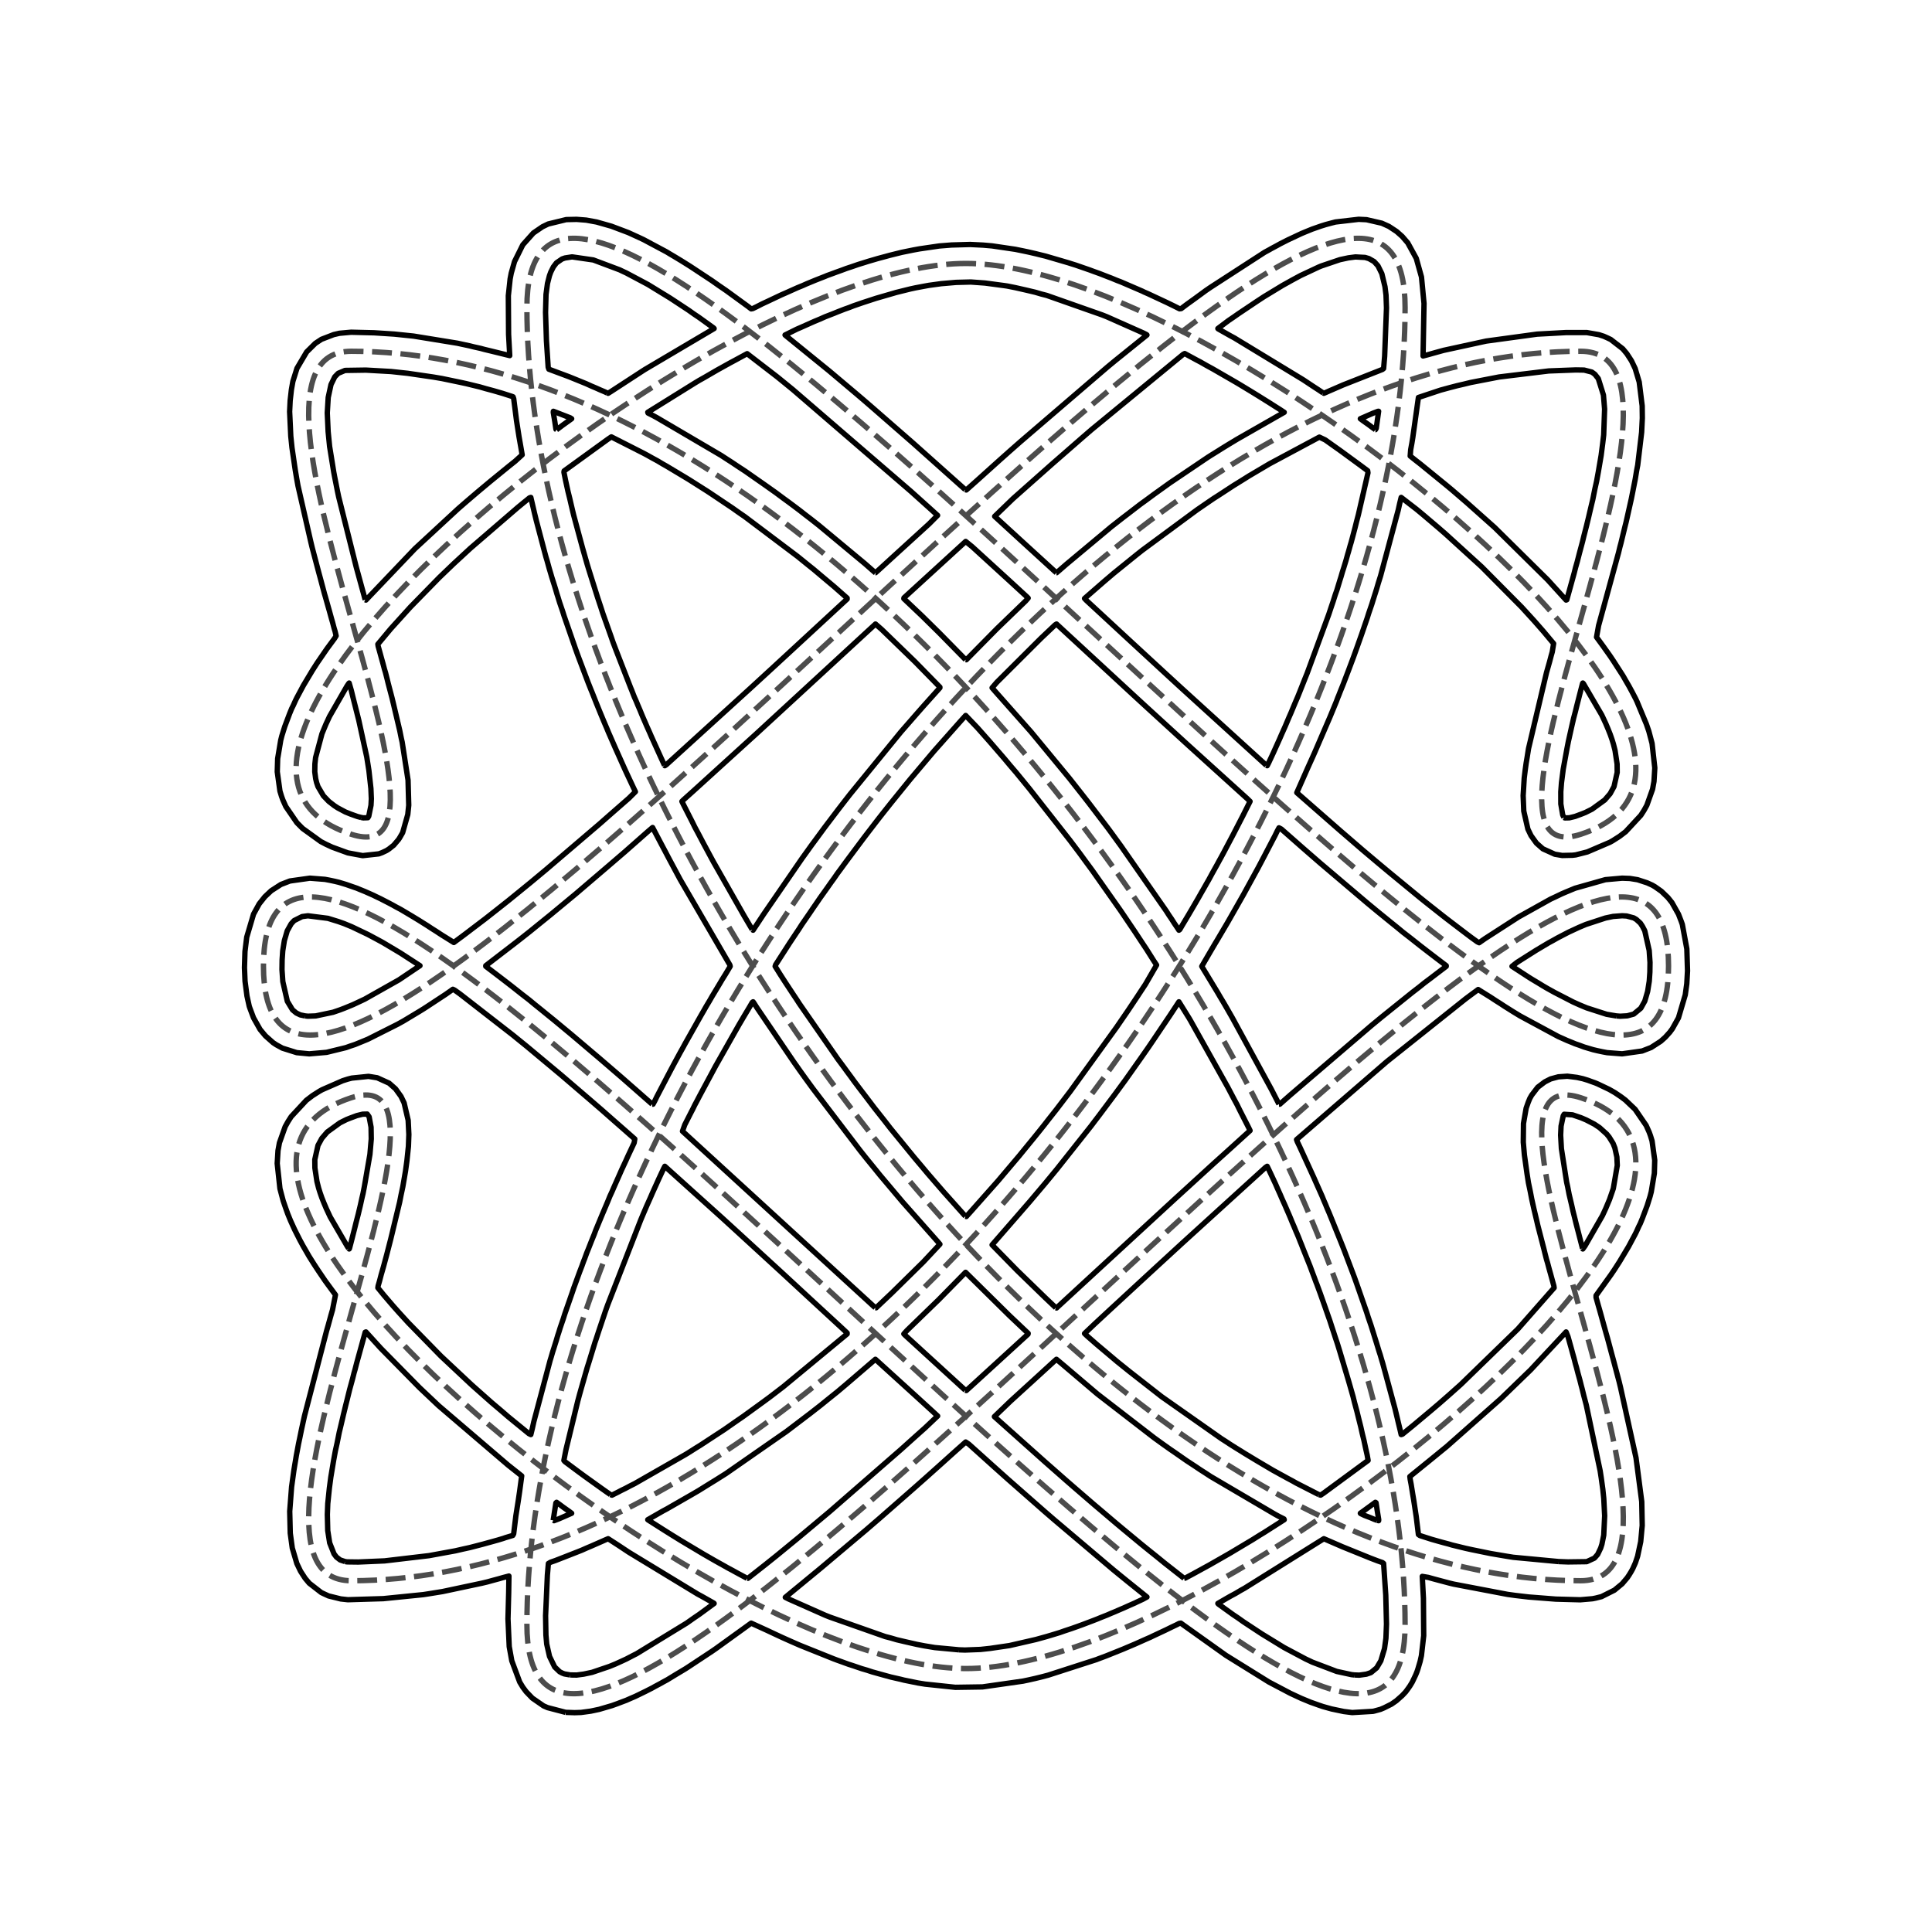<?xml version="1.0" encoding="utf-8" standalone="no"?>
<!DOCTYPE svg PUBLIC "-//W3C//DTD SVG 1.1//EN"
  "http://www.w3.org/Graphics/SVG/1.1/DTD/svg11.dtd">
<svg xmlns:xlink="http://www.w3.org/1999/xlink" width="360pt" height="360pt" viewBox="0 0 360 360" xmlns="http://www.w3.org/2000/svg" version="1.1">
 <defs>
  <style type="text/css">*{stroke-linejoin: round; stroke-linecap: butt}</style>
 </defs>
 <g id="figure_1">
  <g id="patch_1">
   <path d="M 0 360 
L 360 360 
L 360 0 
L 0 0 
z
" style="fill: #ffffff"/>
  </g>
  <g id="axes_1">
   <g id="patch_2">
    <path d="M 105.395 319.071 
L 102.034 318.193 
L 101.283 317.866 
L 99.197 316.425 
L 98.043 315.225 
L 97.42 314.385 
L 96.839 313.424 
L 95.364 309.463 
L 94.887 306.822 
L 94.655 301.661 
L 94.786 296.739 
L 94.832 293.671 
L 93.751 293.953 
L 93.031 294.16 
L 91.591 294.547 
L 90.87 294.749 
L 89.79 295.007 
L 82.467 296.561 
L 79.947 296.969 
L 78.866 297.136 
L 71.424 297.885 
L 64.822 298.084 
L 63.49 297.939 
L 61.22 297.379 
L 60.26 296.936 
L 59.855 296.739 
L 57.619 295.002 
L 56.862 294.098 
L 56.005 292.778 
L 55.313 291.337 
L 54.462 288.456 
L 54.085 285.695 
L 53.985 281.614 
L 54.334 277.052 
L 54.768 273.931 
L 55.218 271.226 
L 55.386 270.33 
L 55.631 269.01 
L 55.861 267.929 
L 56.179 266.369 
L 56.179 266.369 
L 56.468 265.048 
L 56.733 263.848 
L 60.86 247.969 
L 61.129 247.042 
L 61.701 244.963 
L 61.968 244.041 
L 62.509 241.28 
L 61.22 239.524 
L 60.575 238.64 
L 59.353 236.839 
L 58.563 235.639 
L 57.979 234.713 
L 57.578 234.078 
L 57.139 233.309 
L 56.471 232.157 
L 55.885 231.077 
L 54.978 229.286 
L 54.802 228.916 
L 54.138 227.457 
L 53.606 226.155 
L 53.221 225.075 
L 52.766 223.755 
L 52.337 222.142 
L 52.162 221.474 
L 51.654 216.792 
L 51.803 214.391 
L 52.066 212.951 
L 53.134 209.95 
L 53.667 208.99 
L 54.258 208.07 
L 57.081 205.028 
L 58.219 204.16 
L 59.495 203.348 
L 60.02 203.054 
L 63.861 201.374 
L 64.838 201.067 
L 65.542 200.887 
L 68.663 200.566 
L 70.286 200.827 
L 72.504 201.832 
L 73.705 202.892 
L 74.724 204.308 
L 75.3 205.509 
L 76.057 208.75 
L 76.185 211.39 
L 76.105 213.605 
L 75.821 216.312 
L 75.557 218.233 
L 75.061 221.114 
L 74.728 222.674 
L 74.469 223.995 
L 72.984 230.161 
L 72.79 230.957 
L 72.078 233.718 
L 71.465 235.999 
L 71.016 237.559 
L 70.736 238.64 
L 70.458 239.6 
L 70.409 239.96 
L 71.544 241.351 
L 73.234 243.321 
L 74.305 244.527 
L 76.105 246.499 
L 82.156 252.684 
L 87.924 258.086 
L 91.591 261.338 
L 93.391 262.862 
L 94.712 264.001 
L 97.112 265.963 
L 98.553 267.139 
L 98.913 267.312 
L 99.201 266.129 
L 99.467 264.928 
L 102.499 253.525 
L 102.684 252.924 
L 102.963 251.964 
L 103.234 251.118 
L 103.647 249.803 
L 103.928 248.843 
L 104.128 248.243 
L 104.387 247.402 
L 104.962 245.722 
L 105.225 244.882 
L 106.644 240.8 
L 106.925 239.96 
L 107.196 239.225 
L 107.715 237.799 
L 108.036 236.921 
L 108.439 235.879 
L 108.739 235.038 
L 108.931 234.558 
L 109.325 233.478 
L 109.619 232.758 
L 110.197 231.288 
L 110.722 229.997 
L 110.99 229.276 
L 111.534 227.956 
L 112.237 226.264 
L 113.249 223.875 
L 113.638 222.914 
L 114.08 221.954 
L 114.398 221.214 
L 115.295 219.193 
L 115.839 217.959 
L 116.606 216.312 
L 116.984 215.472 
L 118.167 212.951 
L 118.283 212.231 
L 116.079 210.29 
L 114.322 208.75 
L 112.117 206.807 
L 109.717 204.734 
L 104.555 200.31 
L 98.122 194.945 
L 96.632 193.738 
L 95.552 192.859 
L 85.709 185.209 
L 84.724 184.502 
L 84.388 184.338 
L 83.068 185.268 
L 79.484 187.623 
L 78.927 187.983 
L 78.146 188.464 
L 75.157 190.263 
L 74.721 190.504 
L 74.065 190.865 
L 68.543 193.646 
L 66.546 194.465 
L 66.142 194.629 
L 65.302 194.907 
L 64.461 195.207 
L 60.86 196.088 
L 57.619 196.369 
L 55.293 196.145 
L 52.619 195.305 
L 51.497 194.689 
L 50.897 194.293 
L 49.456 193.017 
L 48.463 191.824 
L 47.243 189.663 
L 46.576 187.889 
L 46.442 187.503 
L 46.019 185.582 
L 45.658 182.821 
L 45.551 180.3 
L 45.647 177.299 
L 45.975 174.625 
L 47.243 170.337 
L 48.301 168.416 
L 49.349 167.096 
L 50.537 165.976 
L 52.337 164.813 
L 54.018 164.16 
L 57.739 163.635 
L 60.559 163.855 
L 61.46 164.026 
L 62.348 164.215 
L 63.141 164.403 
L 64.507 164.815 
L 65.662 165.219 
L 66.502 165.508 
L 66.982 165.711 
L 68.028 166.135 
L 68.423 166.312 
L 69.623 166.842 
L 69.983 167.026 
L 70.891 167.456 
L 71.664 167.858 
L 72.384 168.226 
L 73.194 168.656 
L 73.705 168.944 
L 74.665 169.456 
L 75.625 170.024 
L 76.755 170.697 
L 78.026 171.469 
L 79.662 172.497 
L 80.427 173.002 
L 81.267 173.532 
L 82.251 174.178 
L 84.565 175.619 
L 86.069 174.51 
L 86.988 173.818 
L 87.989 173.054 
L 90.39 171.231 
L 92.443 169.617 
L 94.832 167.727 
L 96.049 166.736 
L 98.848 164.455 
L 101.794 162.002 
L 111.715 153.531 
L 113.798 151.697 
L 117.192 148.73 
L 118.398 147.529 
L 118.052 146.809 
L 116.757 144.048 
L 116.427 143.328 
L 114.998 140.142 
L 114.703 139.486 
L 114.278 138.514 
L 113.388 136.485 
L 113.078 135.732 
L 112.578 134.565 
L 111.877 132.881 
L 111.096 130.964 
L 110.337 129.043 
L 110.136 128.563 
L 109.597 127.208 
L 109.292 126.402 
L 107.916 122.76 
L 107.616 121.961 
L 107.186 120.76 
L 105.105 114.758 
L 104.842 113.918 
L 104.267 112.237 
L 103.955 111.212 
L 103.782 110.677 
L 103.502 109.717 
L 103.279 108.996 
L 102.82 107.556 
L 102.514 106.507 
L 102.358 105.995 
L 101.929 104.435 
L 101.744 103.835 
L 101.485 102.874 
L 99.931 96.992 
L 99.609 95.672 
L 98.913 92.688 
L 98.673 92.76 
L 97.593 93.638 
L 96.512 94.526 
L 87.663 102.154 
L 84.508 105.065 
L 81.867 107.599 
L 76.465 113.123 
L 72.813 117.159 
L 70.409 120.04 
L 70.463 120.41 
L 70.762 121.48 
L 71.064 122.585 
L 71.36 123.641 
L 71.646 124.722 
L 71.829 125.322 
L 72.144 126.562 
L 72.34 127.362 
L 73.034 130.003 
L 73.296 131.084 
L 74.485 136.125 
L 74.775 137.566 
L 74.938 138.286 
L 76.034 145.368 
L 76.162 150.05 
L 75.985 151.771 
L 75.025 155.153 
L 74.508 156.052 
L 74.28 156.412 
L 73.366 157.492 
L 72.454 158.213 
L 72.024 158.486 
L 71.184 158.883 
L 70.584 159.104 
L 67.583 159.434 
L 64.822 158.923 
L 61.89 157.853 
L 60.74 157.317 
L 59.78 156.818 
L 56.388 154.371 
L 55.317 153.291 
L 53.261 150.29 
L 52.698 149.034 
L 52.457 148.368 
L 52.163 147.409 
L 51.664 143.808 
L 51.737 141.363 
L 52.31 137.926 
L 52.527 137.086 
L 53.058 135.388 
L 53.954 133.004 
L 54.346 132.044 
L 54.647 131.444 
L 55.078 130.483 
L 55.338 129.965 
L 56.217 128.323 
L 56.539 127.718 
L 58.219 124.911 
L 59.11 123.521 
L 60.925 120.88 
L 62.342 118.96 
L 62.633 118.479 
L 62.435 117.639 
L 62.253 117.039 
L 61.968 115.959 
L 61.758 115.238 
L 61.363 113.798 
L 61.156 113.078 
L 60.62 111.174 
L 60.471 110.677 
L 59.66 107.641 
L 59.406 106.716 
L 58.169 102.034 
L 57.91 100.954 
L 55.523 90.51 
L 55.286 89.19 
L 55.024 87.629 
L 54.407 83.428 
L 54.183 81.267 
L 53.969 76.706 
L 54.066 74.665 
L 54.297 72.624 
L 54.574 71.064 
L 55.338 68.626 
L 57.139 65.578 
L 58.754 63.981 
L 59.9 63.224 
L 62.181 62.345 
L 63.261 62.099 
L 65.422 61.904 
L 69.743 62.012 
L 73.464 62.252 
L 77.066 62.626 
L 85.228 63.953 
L 86.189 64.161 
L 87.509 64.442 
L 88.229 64.624 
L 89.55 64.917 
L 90.27 65.113 
L 91.35 65.371 
L 94.982 66.262 
L 94.767 62.301 
L 94.721 55.098 
L 95.055 51.977 
L 95.262 50.897 
L 95.875 48.736 
L 97.42 45.615 
L 99.393 43.408 
L 101.083 42.254 
L 102.154 41.735 
L 105.515 40.917 
L 107.436 40.876 
L 109.236 41.016 
L 111.157 41.365 
L 113.918 42.147 
L 117.062 43.334 
L 118.96 44.199 
L 119.931 44.655 
L 124.203 46.936 
L 124.842 47.325 
L 125.608 47.776 
L 127.002 48.618 
L 128.534 49.577 
L 129.163 49.988 
L 132.644 52.29 
L 133.965 53.22 
L 135.307 54.138 
L 139.366 57.092 
L 139.967 57.552 
L 140.272 57.499 
L 140.927 57.184 
L 142.007 56.63 
L 142.979 56.179 
L 145.609 54.936 
L 146.341 54.618 
L 148.61 53.604 
L 149.57 53.213 
L 150.29 52.89 
L 151.048 52.578 
L 151.971 52.196 
L 153.752 51.497 
L 154.131 51.336 
L 155.014 51.017 
L 155.812 50.72 
L 156.892 50.333 
L 157.733 50.018 
L 158.707 49.697 
L 159.893 49.286 
L 160.899 48.976 
L 161.814 48.686 
L 162.774 48.408 
L 163.494 48.195 
L 164.935 47.808 
L 165.775 47.578 
L 168.056 47.013 
L 170.217 46.576 
L 170.217 46.576 
L 171.297 46.377 
L 175.018 45.834 
L 177.299 45.653 
L 180.78 45.554 
L 183.181 45.673 
L 184.862 45.819 
L 189.183 46.456 
L 190.624 46.749 
L 191.704 46.976 
L 193.084 47.296 
L 193.745 47.462 
L 194.825 47.725 
L 199.101 48.976 
L 199.627 49.146 
L 200.467 49.407 
L 202.147 49.991 
L 203.036 50.297 
L 203.828 50.592 
L 204.908 50.978 
L 205.749 51.307 
L 206.549 51.617 
L 207.069 51.814 
L 208.149 52.262 
L 208.87 52.533 
L 209.95 52.999 
L 212.831 54.24 
L 213.191 54.419 
L 213.928 54.738 
L 217.392 56.356 
L 218.758 57.019 
L 219.793 57.541 
L 220.103 57.499 
L 221.114 56.737 
L 222.722 55.579 
L 224.715 54.118 
L 225.567 53.538 
L 235.639 47.015 
L 236.447 46.576 
L 236.959 46.287 
L 237.919 45.775 
L 238.52 45.441 
L 239.96 44.71 
L 242.481 43.528 
L 243.226 43.214 
L 244.522 42.688 
L 245.422 42.374 
L 246.104 42.134 
L 247.042 41.841 
L 248.189 41.534 
L 248.843 41.365 
L 253.164 40.865 
L 254.629 40.934 
L 257.486 41.593 
L 258.806 42.19 
L 260.247 43.139 
L 261.279 44.055 
L 262.315 45.255 
L 263.901 48.136 
L 264.873 51.617 
L 265.345 56.539 
L 265.256 61.46 
L 265.168 66.329 
L 266.249 66.046 
L 266.969 65.84 
L 268.483 65.422 
L 269.01 65.278 
L 276.932 63.554 
L 286.415 62.261 
L 291.817 61.968 
L 295.659 61.965 
L 297.939 62.365 
L 298.848 62.661 
L 299.5 62.954 
L 300.145 63.261 
L 302.381 64.998 
L 303.138 65.902 
L 303.995 67.222 
L 304.687 68.663 
L 305.443 71.184 
L 305.996 75.625 
L 306.023 77.906 
L 305.894 80.547 
L 305.164 86.669 
L 304.976 87.629 
L 304.696 89.31 
L 304.246 91.591 
L 303.982 92.911 
L 303.284 96.032 
L 303.014 97.232 
L 302.713 98.433 
L 302.044 101.194 
L 301.848 101.914 
L 301.588 102.994 
L 298.059 115.893 
L 297.876 116.559 
L 297.491 118.72 
L 298.72 120.4 
L 300 122.201 
L 300.58 123.064 
L 302.422 125.922 
L 302.861 126.692 
L 303.529 127.843 
L 304.115 128.923 
L 304.782 130.203 
L 305.029 130.724 
L 306.778 134.925 
L 307.234 136.245 
L 307.663 137.859 
L 307.838 138.526 
L 308.348 143.088 
L 308.197 145.609 
L 307.934 147.049 
L 306.865 150.05 
L 306.332 151.01 
L 305.742 151.929 
L 302.919 154.972 
L 301.781 155.84 
L 300.505 156.652 
L 299.98 156.946 
L 295.779 158.745 
L 293.618 159.294 
L 293.018 159.364 
L 291.097 159.407 
L 289.716 159.173 
L 287.496 158.168 
L 286.295 157.109 
L 285.276 155.692 
L 284.7 154.491 
L 283.932 151.13 
L 283.816 148.249 
L 284.015 145.001 
L 284.189 143.568 
L 284.375 142.216 
L 284.552 141.167 
L 284.819 139.486 
L 288.171 125.322 
L 288.749 123.281 
L 289.033 122.201 
L 289.238 121.48 
L 289.495 119.92 
L 287.616 117.673 
L 285.903 115.719 
L 283.535 113.123 
L 276.092 105.622 
L 269.37 99.501 
L 267.929 98.251 
L 265.168 95.907 
L 263.968 94.911 
L 261.087 92.686 
L 260.799 93.871 
L 260.532 95.072 
L 257.246 107.326 
L 256.834 108.636 
L 256.554 109.597 
L 256.331 110.317 
L 255.872 111.757 
L 255.613 112.598 
L 255.038 114.278 
L 254.775 115.118 
L 253.704 118.239 
L 253.164 119.759 
L 252.982 120.28 
L 252.204 122.441 
L 252.204 122.441 
L 251.301 124.842 
L 250.283 127.508 
L 249.758 128.803 
L 249.443 129.613 
L 249.278 130.003 
L 249.009 130.724 
L 248.465 132.044 
L 247.82 133.605 
L 245.002 140.141 
L 244.642 140.955 
L 244.003 142.367 
L 243.677 143.088 
L 241.641 147.7 
L 249.808 154.852 
L 251.844 156.605 
L 253.885 158.367 
L 256.766 160.798 
L 258.847 162.534 
L 264.568 167.24 
L 265.649 168.11 
L 268.65 170.482 
L 269.61 171.231 
L 272.851 173.702 
L 274.116 174.658 
L 275.276 175.498 
L 275.612 175.662 
L 276.707 174.898 
L 282.934 170.881 
L 288.936 167.531 
L 289.777 167.143 
L 290.977 166.567 
L 291.699 166.255 
L 293.498 165.508 
L 299.14 163.912 
L 302.261 163.635 
L 303.701 163.689 
L 305.142 163.922 
L 306.942 164.511 
L 307.874 164.935 
L 308.383 165.233 
L 309.583 166.079 
L 310.784 167.235 
L 311.537 168.176 
L 312.757 170.337 
L 313.304 171.753 
L 313.478 172.257 
L 314.319 176.819 
L 314.446 180.9 
L 314.31 183.301 
L 314.025 185.372 
L 312.757 189.663 
L 311.624 191.69 
L 311.144 192.342 
L 310.303 193.271 
L 309.463 194.023 
L 307.663 195.186 
L 305.982 195.84 
L 302.261 196.365 
L 299.444 196.145 
L 298.54 195.974 
L 297.654 195.785 
L 296.859 195.597 
L 295.178 195.097 
L 294.338 194.781 
L 293.498 194.492 
L 293.018 194.289 
L 291.972 193.865 
L 291.577 193.688 
L 290.36 193.144 
L 283.245 189.303 
L 281.974 188.531 
L 280.338 187.503 
L 279.573 186.998 
L 278.733 186.468 
L 277.749 185.822 
L 275.435 184.381 
L 273.931 185.49 
L 273.091 186.119 
L 258.401 197.826 
L 241.593 212.351 
L 241.719 212.711 
L 242.178 213.671 
L 242.785 214.992 
L 244.817 219.433 
L 245.242 220.402 
L 246.362 222.914 
L 246.682 223.7 
L 246.968 224.355 
L 247.282 225.125 
L 247.676 226.035 
L 248.067 226.996 
L 249.863 231.437 
L 250.403 232.793 
L 250.707 233.598 
L 252.084 237.241 
L 252.384 238.039 
L 252.813 239.24 
L 254.655 244.522 
L 254.918 245.362 
L 255.493 247.042 
L 255.756 247.883 
L 256.468 250.163 
L 256.98 251.844 
L 257.18 252.444 
L 257.486 253.495 
L 257.642 254.005 
L 258.036 255.445 
L 259.949 262.528 
L 260.367 264.267 
L 260.55 265.048 
L 260.872 266.369 
L 261.087 267.312 
L 261.327 267.24 
L 262.407 266.36 
L 263.425 265.529 
L 266.609 262.862 
L 268.133 261.567 
L 270.09 259.854 
L 272.206 257.966 
L 282.833 247.643 
L 289.591 239.96 
L 289.537 239.591 
L 289.238 238.52 
L 288.936 237.417 
L 288.64 236.359 
L 288.353 235.278 
L 288.171 234.678 
L 287.856 233.44 
L 287.66 232.638 
L 287.069 230.357 
L 286.536 228.29 
L 286.349 227.476 
L 285.807 225.195 
L 285.408 223.394 
L 285.132 221.954 
L 284.803 220.393 
L 284.539 218.713 
L 284.053 215.232 
L 283.841 212.831 
L 283.878 209.35 
L 284.375 206.499 
L 284.767 205.388 
L 285.063 204.668 
L 285.406 204.068 
L 286.536 202.591 
L 287.856 201.592 
L 288.936 201.043 
L 290.377 200.653 
L 292.057 200.535 
L 293.858 200.762 
L 294.938 201.002 
L 295.899 201.294 
L 296.379 201.473 
L 297.219 201.77 
L 297.699 201.97 
L 299.86 202.999 
L 300.89 203.588 
L 302.021 204.348 
L 302.861 204.977 
L 304.682 206.709 
L 306.739 209.71 
L 307.302 210.966 
L 307.543 211.633 
L 307.837 212.591 
L 308.335 216.192 
L 308.263 218.631 
L 307.689 222.074 
L 307.472 222.914 
L 306.942 224.61 
L 306.045 226.996 
L 305.654 227.956 
L 305.353 228.556 
L 304.921 229.517 
L 304.662 230.034 
L 303.783 231.677 
L 303.461 232.281 
L 301.781 235.088 
L 300.808 236.599 
L 300.158 237.559 
L 297.403 241.4 
L 297.402 241.761 
L 297.819 243.248 
L 298.084 244.161 
L 299.26 248.399 
L 299.528 249.323 
L 300.34 252.361 
L 300.594 253.284 
L 301.709 257.486 
L 301.969 258.566 
L 304.85 271.651 
L 305.917 279.813 
L 306.003 284.255 
L 305.723 287.256 
L 305.142 289.994 
L 304.971 290.497 
L 304.727 291.217 
L 304.246 292.297 
L 303.941 292.855 
L 303.546 293.498 
L 303.221 293.985 
L 302.261 295.114 
L 300.82 296.305 
L 298.419 297.51 
L 297.339 297.782 
L 296.739 297.901 
L 294.458 298.096 
L 289.897 297.973 
L 284.85 297.579 
L 282.334 297.286 
L 280.894 297.086 
L 270.87 295.178 
L 270.09 294.99 
L 267.176 294.218 
L 266.129 293.925 
L 265.017 293.738 
L 265.235 297.819 
L 265.288 304.782 
L 265.288 304.782 
L 264.862 308.503 
L 264.62 309.583 
L 264.208 310.983 
L 264.032 311.504 
L 263.789 312.104 
L 263.161 313.424 
L 262.725 314.145 
L 262.407 314.603 
L 261.927 315.257 
L 261.279 315.945 
L 260.196 316.906 
L 259.286 317.539 
L 257.913 318.226 
L 257.246 318.508 
L 256.082 318.826 
L 255.805 318.884 
L 251.964 319.111 
L 250.403 318.916 
L 248.123 318.44 
L 246.495 317.986 
L 245.722 317.723 
L 244.161 317.167 
L 243.681 316.967 
L 242.481 316.472 
L 241.28 315.915 
L 240.44 315.524 
L 236.448 313.424 
L 228.436 308.448 
L 220.429 302.741 
L 220.033 302.448 
L 219.727 302.501 
L 219.193 302.775 
L 218.353 303.173 
L 217.152 303.76 
L 214.752 304.884 
L 214.391 305.063 
L 213.657 305.382 
L 211.503 306.342 
L 209.23 307.306 
L 206.109 308.56 
L 204.668 309.097 
L 204.308 309.24 
L 195.305 312.145 
L 194.087 312.464 
L 192.904 312.754 
L 191.704 313.024 
L 190.624 313.251 
L 183.061 314.331 
L 178.019 314.407 
L 172.377 313.812 
L 171.057 313.598 
L 168.425 313.064 
L 167.816 312.909 
L 166.015 312.499 
L 164.335 312.04 
L 162.534 311.538 
L 161.574 311.222 
L 160.614 310.945 
L 158.933 310.373 
L 158.093 310.104 
L 156.892 309.666 
L 155.99 309.343 
L 155.332 309.097 
L 149.064 306.582 
L 147.289 305.805 
L 145.806 305.142 
L 144.648 304.606 
L 143.234 303.941 
L 142.848 303.761 
L 139.967 302.448 
L 133.364 307.214 
L 132.644 307.71 
L 128.356 310.544 
L 127.723 310.955 
L 126.002 311.984 
L 124.361 312.985 
L 123.551 313.424 
L 123.041 313.713 
L 122.081 314.224 
L 121.48 314.559 
L 120.28 315.169 
L 118.359 316.103 
L 117.604 316.425 
L 116.679 316.833 
L 115.959 317.101 
L 114.998 317.467 
L 114.038 317.812 
L 111.637 318.516 
L 110.077 318.846 
L 108.276 319.089 
L 107.076 319.13 
L 105.395 319.071 
L 105.395 319.071 
M 106.267 312.104 
L 107.436 312.122 
L 108.756 311.949 
L 110.317 311.618 
L 113.558 310.519 
L 114.674 310.063 
L 115.839 309.533 
L 116.679 309.146 
L 117.999 308.459 
L 118.626 308.143 
L 127.963 302.431 
L 129.283 301.501 
L 130.285 300.82 
L 133.07 298.78 
L 133.004 298.713 
L 130.724 297.426 
L 130.003 297.037 
L 117.159 289.232 
L 115.238 287.957 
L 114.342 287.376 
L 113.318 286.717 
L 112.892 286.896 
L 112.349 287.136 
L 110.077 288.133 
L 109.308 288.456 
L 108.396 288.861 
L 107.556 289.194 
L 105.149 290.137 
L 103.474 290.79 
L 102.591 291.097 
L 102.183 291.337 
L 101.997 293.498 
L 101.661 301.06 
L 101.724 304.662 
L 101.872 306.342 
L 102.394 308.645 
L 103.354 310.615 
L 104.282 311.504 
L 104.739 311.744 
L 105.155 311.908 
L 106.267 312.104 
L 106.267 312.104 
M 252.368 312.104 
L 253.284 312.14 
L 254.605 311.956 
L 255.445 311.67 
L 256.526 310.778 
L 257.302 309.463 
L 257.984 307.182 
L 258.247 305.262 
L 258.352 302.621 
L 258.218 297.219 
L 257.817 291.337 
L 257.606 291.163 
L 256.731 290.857 
L 255.445 290.367 
L 250.139 288.216 
L 248.479 287.496 
L 246.682 286.717 
L 246.196 287.016 
L 231.917 295.938 
L 231.197 296.336 
L 230.237 296.907 
L 229.276 297.426 
L 228.676 297.767 
L 226.93 298.78 
L 227.038 298.9 
L 229.757 300.857 
L 230.717 301.502 
L 231.677 302.185 
L 234.523 304.061 
L 235.158 304.476 
L 239.24 306.976 
L 239.96 307.362 
L 243.321 309.147 
L 244.001 309.463 
L 244.522 309.714 
L 249.083 311.448 
L 251.844 312.045 
L 252.368 312.104 
L 252.368 312.104 
M 178.7 307.422 
L 179.82 307.459 
L 182.701 307.35 
L 184.502 307.155 
L 188.103 306.627 
L 193.024 305.497 
L 194.945 304.966 
L 195.785 304.718 
L 197.466 304.207 
L 198.306 303.91 
L 199.657 303.461 
L 200.827 303.047 
L 201.67 302.741 
L 203.708 301.969 
L 204.5 301.661 
L 205.148 301.393 
L 206.298 300.94 
L 206.949 300.655 
L 207.715 300.34 
L 208.63 299.942 
L 209.389 299.62 
L 210.31 299.204 
L 211.511 298.676 
L 211.871 298.497 
L 212.564 298.179 
L 212.951 297.998 
L 213.718 297.579 
L 213.071 297.054 
L 209.992 294.578 
L 208.63 293.47 
L 207.429 292.488 
L 196.422 283.174 
L 194.705 281.69 
L 187.787 275.612 
L 185.102 273.211 
L 185.102 273.211 
L 183.103 271.41 
L 180.54 269.107 
L 179.94 268.698 
L 178.019 270.403 
L 174.897 273.211 
L 172.377 275.463 
L 170.577 277.058 
L 169.016 278.429 
L 163.975 282.847 
L 161.454 285.021 
L 152.931 292.203 
L 151.731 293.191 
L 146.329 297.638 
L 146.929 297.943 
L 153.771 300.979 
L 154.612 301.314 
L 164.935 304.947 
L 166.015 305.225 
L 167.096 305.543 
L 168.776 305.938 
L 170.817 306.402 
L 172.257 306.682 
L 172.978 306.799 
L 174.178 306.999 
L 178.7 307.422 
L 178.7 307.422 
M 139.217 294.098 
L 139.366 294.096 
L 140.742 293.018 
L 142.728 291.453 
L 143.922 290.497 
L 144.672 289.897 
L 148.97 286.371 
L 153.508 282.574 
L 154.653 281.614 
L 167.887 270.09 
L 170.577 267.671 
L 172.377 266.064 
L 174.717 263.848 
L 173.807 263.008 
L 170.653 260.127 
L 163.12 253.284 
L 162.654 253.678 
L 157.66 257.966 
L 156.052 259.322 
L 154.302 260.727 
L 152.931 261.84 
L 150.972 263.368 
L 146.551 266.729 
L 135.285 274.568 
L 134.389 275.132 
L 133.364 275.779 
L 132.164 276.517 
L 130.123 277.785 
L 128.906 278.493 
L 124.241 281.172 
L 123.521 281.556 
L 120.701 283.174 
L 120.76 283.222 
L 124.001 285.282 
L 125.442 286.182 
L 126.882 287.072 
L 131.084 289.581 
L 131.924 290.066 
L 133.091 290.737 
L 133.605 291.028 
L 135.023 291.817 
L 135.525 292.105 
L 136.485 292.617 
L 137.21 293.018 
L 139.217 294.098 
L 139.217 294.098 
M 220.637 294.098 
L 220.874 294.044 
L 222.345 293.258 
L 224.355 292.156 
L 225.315 291.631 
L 227.956 290.123 
L 229.187 289.416 
L 232.638 287.353 
L 233.403 286.896 
L 234.798 286.02 
L 235.536 285.575 
L 239.299 283.174 
L 239.24 283.03 
L 238.332 282.574 
L 237.559 282.152 
L 225.611 275.132 
L 224.475 274.391 
L 223.635 273.853 
L 222.674 273.207 
L 221.114 272.184 
L 218.953 270.677 
L 217.993 270.02 
L 216.672 269.084 
L 215.074 267.929 
L 204.505 259.767 
L 198.002 254.245 
L 196.851 253.284 
L 196.307 253.765 
L 193.384 256.439 
L 188.287 261.087 
L 185.291 263.968 
L 185.342 264.019 
L 194.705 272.377 
L 196.336 273.811 
L 198.666 275.861 
L 200.312 277.292 
L 201.982 278.733 
L 203.948 280.429 
L 205.21 281.494 
L 207.909 283.789 
L 209.23 284.893 
L 212.663 287.736 
L 214.151 288.941 
L 215.592 290.096 
L 217.032 291.27 
L 220.637 294.098 
L 220.637 294.098 
M 64.297 290.977 
L 64.702 291.034 
L 66.742 291.06 
L 71.664 290.847 
L 79.947 289.871 
L 84.868 288.969 
L 86.309 288.638 
L 87.509 288.375 
L 88.83 288.035 
L 89.984 287.736 
L 90.63 287.557 
L 91.728 287.256 
L 92.791 286.959 
L 93.751 286.67 
L 94.231 286.502 
L 95.552 286.106 
L 95.715 285.815 
L 96.125 282.454 
L 96.562 279.693 
L 96.827 277.893 
L 97.213 275.012 
L 94.712 273.031 
L 81.726 261.927 
L 78.172 258.566 
L 70.944 251.226 
L 68.183 248.186 
L 68.049 248.243 
L 66.46 254.005 
L 66.152 255.205 
L 65.977 255.805 
L 65.706 256.886 
L 65.148 258.926 
L 64.702 260.731 
L 64.4 261.927 
L 63.981 263.652 
L 63.798 264.448 
L 63.381 266.211 
L 63.224 266.849 
L 62.816 268.89 
L 62.495 270.33 
L 62.164 272.131 
L 61.643 275.252 
L 61.374 277.292 
L 61.075 280.173 
L 60.997 282.214 
L 61.07 285.215 
L 61.429 287.496 
L 62.237 289.537 
L 62.689 290.137 
L 63.381 290.671 
L 64.297 290.977 
L 64.297 290.977 
M 290.432 290.977 
L 292.177 291.041 
L 295.659 290.995 
L 297.099 290.332 
L 297.699 289.646 
L 298.267 288.456 
L 298.495 287.736 
L 298.834 286.055 
L 299.006 282.454 
L 298.838 279.213 
L 298.66 277.503 
L 298.366 275.372 
L 298.163 274.051 
L 295.58 261.807 
L 295.135 260.127 
L 294.818 258.836 
L 294.649 258.206 
L 294.377 257.126 
L 294.041 255.925 
L 293.765 254.845 
L 293.56 254.125 
L 293.282 253.044 
L 293.078 252.324 
L 292.778 251.222 
L 292.479 250.163 
L 292.177 249.076 
L 291.817 248.186 
L 291.764 248.243 
L 285.215 255.251 
L 279.681 260.607 
L 269.61 269.515 
L 268.466 270.45 
L 266.704 271.891 
L 262.708 275.132 
L 262.768 275.655 
L 262.941 276.572 
L 263.231 278.373 
L 263.415 279.453 
L 263.728 281.509 
L 263.89 282.574 
L 264.3 285.935 
L 264.568 286.128 
L 266.729 286.822 
L 267.835 287.136 
L 268.89 287.43 
L 269.97 287.715 
L 270.57 287.894 
L 271.896 288.216 
L 273.091 288.508 
L 274.291 288.769 
L 277.773 289.48 
L 280.774 289.988 
L 281.974 290.181 
L 290.432 290.977 
L 290.432 290.977 
M 103.077 283.294 
L 103.234 283.359 
L 104.195 282.988 
L 106.52 281.974 
L 105.995 281.581 
L 105.035 280.908 
L 104.315 280.368 
L 103.707 279.933 
L 103.582 280.053 
L 103.175 282.694 
L 103.077 283.294 
L 103.077 283.294 
M 256.591 283.294 
L 256.886 283.36 
L 256.904 283.174 
L 256.593 281.254 
L 256.405 280.014 
L 256.284 279.933 
L 254.245 281.424 
L 253.48 281.974 
L 253.525 282.028 
L 254.245 282.373 
L 255.325 282.785 
L 256.045 283.09 
L 256.591 283.294 
L 256.591 283.294 
M 113.742 278.493 
L 114.038 278.599 
L 115.205 278.013 
L 115.719 277.741 
L 116.559 277.331 
L 117.399 276.884 
L 118.26 276.452 
L 127.696 271.05 
L 128.203 270.742 
L 129.643 269.83 
L 130.483 269.312 
L 134.425 266.729 
L 134.976 266.369 
L 137.086 264.896 
L 137.912 264.328 
L 138.526 263.904 
L 142.247 261.201 
L 143.448 260.316 
L 145.969 258.385 
L 157.853 248.557 
L 157.853 248.38 
L 156.652 247.255 
L 150.824 241.881 
L 145.729 237.169 
L 137.119 229.276 
L 134.445 226.832 
L 123.881 217.32 
L 123.641 217.776 
L 122.753 219.673 
L 122.375 220.514 
L 121.56 222.314 
L 121.24 223.059 
L 120.499 224.715 
L 119.92 226.066 
L 119.378 227.356 
L 113.259 243.081 
L 112.829 244.281 
L 111.577 248.003 
L 111.067 249.563 
L 110.859 250.163 
L 110.493 251.364 
L 109.757 253.765 
L 109.415 254.845 
L 108.876 256.721 
L 108.694 257.366 
L 108.276 258.824 
L 107.977 259.887 
L 107.656 261.087 
L 105.468 270.09 
L 105.184 271.531 
L 105.072 272.131 
L 105.283 272.371 
L 107.863 274.291 
L 109.01 275.132 
L 112.192 277.412 
L 113.078 278.037 
L 113.742 278.493 
L 113.742 278.493 
M 245.733 278.493 
L 246.082 278.594 
L 246.682 278.194 
L 254.927 272.131 
L 254.761 271.17 
L 254.438 269.73 
L 254.159 268.409 
L 253.831 267.089 
L 253.564 265.889 
L 253.112 264.088 
L 252.847 263.008 
L 252.392 261.327 
L 252.126 260.247 
L 251.545 258.206 
L 251.234 257.126 
L 249.622 251.724 
L 249.203 250.369 
L 248.813 249.203 
L 248.363 247.819 
L 248.183 247.282 
L 247.796 246.082 
L 247.497 245.242 
L 246.922 243.593 
L 246.741 243.081 
L 246.202 241.564 
L 246.018 241.04 
L 245.362 239.263 
L 245.206 238.88 
L 244.882 237.991 
L 244.582 237.199 
L 244.091 235.879 
L 242.792 232.638 
L 242.481 231.836 
L 242.313 231.437 
L 242.001 230.633 
L 241.761 230.057 
L 241.474 229.396 
L 241.16 228.632 
L 240.764 227.716 
L 240.44 226.921 
L 240.2 226.351 
L 239.801 225.435 
L 239.48 224.687 
L 238.844 223.274 
L 238.52 222.518 
L 237.995 221.354 
L 237.679 220.621 
L 236.449 217.993 
L 236.119 217.321 
L 235.828 217.513 
L 220.256 231.677 
L 216.336 235.278 
L 213.791 237.621 
L 206.705 244.161 
L 203.948 246.718 
L 202.09 248.483 
L 202.593 248.963 
L 204.379 250.524 
L 206.235 252.084 
L 208.149 253.702 
L 210.465 255.565 
L 216.455 260.247 
L 227.596 268.077 
L 228.436 268.612 
L 229.22 269.13 
L 230.237 269.773 
L 231.144 270.33 
L 231.917 270.814 
L 234.198 272.193 
L 237.199 273.967 
L 238.014 274.411 
L 238.52 274.696 
L 239.326 275.132 
L 239.84 275.42 
L 240.8 275.93 
L 241.521 276.34 
L 244.324 277.773 
L 245.602 278.428 
L 245.733 278.493 
L 245.733 278.493 
M 179.864 259.046 
L 180.06 259.108 
L 181.621 257.686 
L 191.558 248.603 
L 191.584 248.447 
L 188.103 245.15 
L 179.922 237.079 
L 174.898 242.19 
L 169.016 247.893 
L 168.416 248.557 
L 168.702 248.843 
L 179.864 259.046 
L 179.864 259.046 
M 163.091 243.681 
L 163.254 243.689 
L 166.18 240.92 
L 172.038 235.158 
L 175.138 231.84 
L 174.658 231.279 
L 168.176 223.959 
L 163.956 218.953 
L 163.134 217.934 
L 161.323 215.712 
L 160.253 214.364 
L 151.49 202.866 
L 150.05 200.891 
L 149.057 199.507 
L 148.489 198.697 
L 147.956 197.946 
L 141.024 187.743 
L 140.488 186.902 
L 140.327 186.669 
L 140.166 186.782 
L 139.727 187.541 
L 138.6 189.423 
L 138.046 190.368 
L 137.751 190.864 
L 133.33 198.666 
L 132.945 199.386 
L 130.431 204.068 
L 129.763 205.342 
L 129.477 205.869 
L 129.068 206.709 
L 128.803 207.214 
L 127.594 209.59 
L 127.17 210.79 
L 163.091 243.681 
L 163.091 243.681 
M 196.737 243.681 
L 196.866 243.722 
L 218.953 223.379 
L 221.174 221.354 
L 226.035 216.91 
L 228.832 214.391 
L 232.933 210.67 
L 232.638 210.054 
L 231.054 206.949 
L 230.523 205.869 
L 229.94 204.788 
L 228.796 202.615 
L 221.834 190.172 
L 221.533 189.663 
L 219.673 186.669 
L 217.993 189.219 
L 214.865 193.865 
L 213.967 195.185 
L 212.543 197.226 
L 209.71 201.233 
L 207.789 203.853 
L 204.788 207.864 
L 203.928 208.99 
L 203.294 209.83 
L 196.919 217.873 
L 194.825 220.414 
L 191.944 223.824 
L 189.783 226.314 
L 184.862 231.963 
L 189.52 236.719 
L 194.837 241.881 
L 196.737 243.681 
L 196.737 243.681 
M 64.975 232.638 
L 65.062 232.727 
L 65.119 232.638 
L 65.431 231.437 
L 66.077 228.916 
L 66.34 227.836 
L 66.747 226.275 
L 67.146 224.595 
L 67.435 223.274 
L 67.636 222.434 
L 67.894 221.114 
L 68.929 215.112 
L 69.178 212.231 
L 69.143 210.04 
L 68.783 208.102 
L 68.423 207.591 
L 67.583 207.611 
L 66.502 207.873 
L 65.302 208.32 
L 64.582 208.603 
L 63.981 208.903 
L 63.332 209.23 
L 60.98 210.936 
L 59.97 212.111 
L 59.252 213.431 
L 58.659 216.072 
L 58.676 217.633 
L 59.06 220.161 
L 59.363 221.354 
L 59.624 222.194 
L 59.958 223.154 
L 60.38 224.21 
L 60.544 224.595 
L 60.798 225.195 
L 61.525 226.756 
L 64.702 232.227 
L 64.975 232.638 
L 64.975 232.638 
M 294.881 232.638 
L 294.938 232.727 
L 295.349 232.157 
L 298.591 226.516 
L 299.02 225.588 
L 299.201 225.195 
L 299.908 223.515 
L 300.34 222.27 
L 300.614 221.474 
L 301.356 217.152 
L 301.28 215.592 
L 300.909 213.911 
L 300.58 213.069 
L 299.842 211.871 
L 299.38 211.308 
L 298.059 210.121 
L 297.086 209.47 
L 295.539 208.673 
L 294.578 208.266 
L 293.018 207.737 
L 291.457 207.629 
L 291.286 207.909 
L 290.882 209.83 
L 290.803 211.511 
L 290.943 214.031 
L 291.918 220.273 
L 292.106 221.114 
L 292.383 222.554 
L 292.837 224.475 
L 293.104 225.675 
L 293.436 226.996 
L 293.7 228.076 
L 294.045 229.396 
L 294.698 231.928 
L 294.881 232.638 
L 294.881 232.638 
M 179.89 226.636 
L 180.06 226.682 
L 180.9 225.749 
L 185.971 220.033 
L 189.903 215.386 
L 190.811 214.271 
L 192.677 211.991 
L 193.505 210.967 
L 194.604 209.59 
L 195.305 208.687 
L 196.775 206.829 
L 197.826 205.453 
L 199.433 203.348 
L 208.029 191.453 
L 210.07 188.479 
L 210.43 187.946 
L 212.005 185.582 
L 212.591 184.686 
L 213.431 183.415 
L 215.513 179.82 
L 214.957 178.98 
L 214.504 178.259 
L 213.595 176.819 
L 212.951 175.857 
L 211.446 173.578 
L 209.582 170.817 
L 208.75 169.592 
L 203.523 162.174 
L 202.02 160.133 
L 201.187 158.993 
L 199.965 157.372 
L 199.331 156.532 
L 191.824 146.973 
L 190.708 145.609 
L 189.329 143.928 
L 188.199 142.608 
L 187.142 141.344 
L 184.381 138.15 
L 182.163 135.645 
L 179.94 133.318 
L 179.1 134.251 
L 174.029 139.967 
L 169.617 145.195 
L 168.296 146.824 
L 166.069 149.57 
L 164.545 151.49 
L 163.696 152.571 
L 161.694 155.171 
L 160.93 156.172 
L 158.093 159.97 
L 157.351 160.974 
L 156.772 161.77 
L 156.029 162.774 
L 155.365 163.735 
L 154.838 164.455 
L 154.131 165.464 
L 152.795 167.336 
L 152.091 168.366 
L 151.476 169.256 
L 150.827 170.217 
L 149.42 172.257 
L 148.884 173.098 
L 148.369 173.863 
L 147.121 175.739 
L 144.528 179.768 
L 144.436 180.06 
L 144.812 180.66 
L 145.368 181.55 
L 146.263 182.941 
L 147.889 185.411 
L 148.408 186.182 
L 148.97 187.051 
L 156.121 197.346 
L 157.282 198.906 
L 157.853 199.695 
L 158.603 200.707 
L 159.173 201.495 
L 160.253 202.927 
L 161.494 204.548 
L 162.894 206.399 
L 164.848 208.87 
L 165.895 210.222 
L 170.337 215.661 
L 171.8 217.392 
L 172.858 218.657 
L 175.739 221.99 
L 179.89 226.636 
L 179.89 226.636 
M 121.518 205.749 
L 121.68 205.749 
L 122.006 205.148 
L 122.414 204.308 
L 122.681 203.799 
L 123.92 201.427 
L 124.295 200.707 
L 125.082 199.21 
L 125.498 198.426 
L 126.762 196.094 
L 127.272 195.185 
L 127.66 194.465 
L 130.604 189.244 
L 131.127 188.343 
L 131.564 187.569 
L 132.182 186.542 
L 132.734 185.582 
L 133.124 184.939 
L 134.106 183.301 
L 134.565 182.524 
L 135.205 181.5 
L 135.709 180.66 
L 136.064 180.06 
L 136.005 179.813 
L 126.724 163.855 
L 126.339 163.134 
L 124.667 160.013 
L 123.881 158.517 
L 123.464 157.733 
L 121.601 154.194 
L 120.826 154.852 
L 116.439 158.719 
L 113.397 161.334 
L 107.316 166.533 
L 102.577 170.457 
L 100.353 172.257 
L 100.353 172.257 
L 98.726 173.578 
L 97.352 174.665 
L 96.13 175.619 
L 90.513 179.94 
L 90.514 180.06 
L 92.251 181.38 
L 93.871 182.62 
L 95.373 183.781 
L 97.232 185.253 
L 98.553 186.274 
L 99.633 187.168 
L 100.793 188.103 
L 102.154 189.21 
L 103.234 190.084 
L 106.489 192.784 
L 108.475 194.465 
L 110.197 195.929 
L 111.59 197.106 
L 113.683 198.906 
L 115.719 200.659 
L 118.376 202.988 
L 121.518 205.749 
L 121.518 205.749 
M 238.319 205.749 
L 238.481 205.749 
L 240.44 204.025 
L 255.565 191.071 
L 257.486 189.488 
L 263.128 184.95 
L 264.448 183.931 
L 265.408 183.157 
L 266.609 182.255 
L 267.596 181.5 
L 269.486 180.06 
L 269.487 179.94 
L 267.749 178.62 
L 266.129 177.38 
L 264.627 176.219 
L 262.768 174.747 
L 261.447 173.726 
L 260.367 172.832 
L 259.207 171.897 
L 257.846 170.791 
L 256.698 169.857 
L 254.809 168.296 
L 245.962 160.789 
L 242.721 157.971 
L 241.088 156.532 
L 238.76 154.486 
L 238.319 154.251 
L 237.994 154.852 
L 237.586 155.692 
L 237.319 156.2 
L 236.079 158.573 
L 235.705 159.293 
L 234.918 160.789 
L 234.438 161.698 
L 231.677 166.744 
L 229.036 171.382 
L 228.741 171.897 
L 226.757 175.258 
L 226.465 175.739 
L 225.616 177.179 
L 223.936 180.06 
L 224.355 180.769 
L 224.656 181.26 
L 226.91 184.982 
L 227.356 185.752 
L 227.976 186.782 
L 228.556 187.777 
L 229.637 189.666 
L 236.904 202.988 
L 238.319 205.749 
L 238.319 205.749 
M 56.855 189.303 
L 57.379 189.355 
L 58.824 189.303 
L 62.061 188.618 
L 63.381 188.165 
L 64.221 187.844 
L 65.782 187.201 
L 67.958 186.182 
L 74.341 182.581 
L 78.26 179.94 
L 75.745 178.31 
L 74.665 177.609 
L 72.943 176.579 
L 71.304 175.604 
L 70.103 174.953 
L 68.543 174.119 
L 65.542 172.687 
L 64.497 172.257 
L 64.101 172.092 
L 63.021 171.711 
L 61.1 171.119 
L 57.379 170.645 
L 56.299 170.789 
L 54.806 171.537 
L 54.253 172.137 
L 53.518 173.458 
L 52.989 175.258 
L 52.683 177.179 
L 52.569 178.86 
L 52.543 180.66 
L 52.698 182.901 
L 53.538 186.57 
L 54.498 188.16 
L 55.218 188.761 
L 55.939 189.108 
L 56.855 189.303 
L 56.855 189.303 
M 301.176 189.303 
L 301.901 189.358 
L 303.221 189.283 
L 304.421 188.96 
L 305.746 187.863 
L 306.482 186.542 
L 307.011 184.742 
L 307.317 182.821 
L 307.43 181.14 
L 307.456 179.34 
L 307.302 177.103 
L 306.482 173.458 
L 306.304 173.098 
L 306.053 172.618 
L 305.663 172.017 
L 304.902 171.322 
L 304.421 171.039 
L 303.101 170.684 
L 302.261 170.636 
L 300.58 170.762 
L 299.14 171.064 
L 295.503 172.257 
L 294.218 172.799 
L 292.297 173.69 
L 291.937 173.875 
L 290.204 174.778 
L 289.296 175.289 
L 288.576 175.678 
L 286.256 177.059 
L 283.535 178.781 
L 282.657 179.34 
L 281.741 180.06 
L 284.688 181.981 
L 285.335 182.391 
L 286.854 183.301 
L 287.496 183.697 
L 288.254 184.141 
L 289.657 184.92 
L 293.138 186.714 
L 294.359 187.262 
L 295.659 187.803 
L 299.38 189 
L 301.176 189.303 
L 301.176 189.303 
M 140.166 173.218 
L 140.327 173.331 
L 141.887 170.969 
L 142.304 170.337 
L 149.45 159.954 
L 150.444 158.573 
L 151.217 157.492 
L 151.851 156.64 
L 153.651 154.189 
L 154.972 152.447 
L 156.292 150.709 
L 157.638 148.97 
L 158.386 148.009 
L 167.886 136.365 
L 170.818 133.004 
L 172.137 131.504 
L 175.138 128.16 
L 175.138 128.037 
L 170.457 123.258 
L 164.283 117.279 
L 163.134 116.278 
L 141.047 136.621 
L 139.081 138.406 
L 129.163 147.419 
L 127.3 149.09 
L 127.066 149.33 
L 127.362 149.947 
L 128.945 153.051 
L 129.477 154.131 
L 130.06 155.212 
L 131.084 157.159 
L 132.425 159.653 
L 132.945 160.614 
L 138.646 170.64 
L 139.126 171.453 
L 140.166 173.218 
L 140.166 173.218 
M 219.604 173.218 
L 219.673 173.331 
L 219.833 173.218 
L 220.273 172.458 
L 221.399 170.577 
L 221.954 169.631 
L 222.194 169.222 
L 223.291 167.336 
L 223.875 166.304 
L 224.252 165.655 
L 224.835 164.623 
L 225.212 163.975 
L 225.862 162.774 
L 226.8 161.094 
L 227.236 160.287 
L 227.524 159.773 
L 228.076 158.747 
L 228.436 158.063 
L 229.692 155.692 
L 231.557 152.075 
L 232.933 149.33 
L 232.397 148.809 
L 221.303 138.766 
L 213.427 131.564 
L 211.15 129.47 
L 201.187 120.269 
L 198.724 117.999 
L 196.866 116.278 
L 196.602 116.439 
L 193.985 118.919 
L 185.756 127.122 
L 184.862 128.161 
L 185.342 128.721 
L 192.114 136.365 
L 199.266 145.024 
L 201.667 148.072 
L 202.868 149.609 
L 206.491 154.371 
L 207.109 155.212 
L 208.029 156.478 
L 208.87 157.629 
L 217.31 169.737 
L 217.846 170.577 
L 218.262 171.177 
L 218.797 172.017 
L 219.368 172.858 
L 219.604 173.218 
L 219.604 173.218 
M 67.323 152.331 
L 67.703 152.398 
L 68.543 152.37 
L 68.714 152.091 
L 69.13 150.05 
L 69.194 148.85 
L 69.112 146.929 
L 68.74 143.568 
L 68.341 141.047 
L 66.852 134.205 
L 65.729 129.763 
L 65.467 128.683 
L 65.062 127.273 
L 64.975 127.362 
L 64.651 127.843 
L 61.409 133.484 
L 60.98 134.411 
L 60.739 134.925 
L 59.993 136.726 
L 58.806 141.167 
L 58.676 142.367 
L 58.653 143.808 
L 58.82 145.091 
L 59.003 145.849 
L 59.252 146.569 
L 60.26 148.282 
L 61.267 149.33 
L 62.301 150.129 
L 62.915 150.53 
L 64.341 151.291 
L 65.302 151.68 
L 66.622 152.152 
L 67.323 152.331 
L 67.323 152.331 
M 291.418 152.331 
L 291.577 152.409 
L 292.417 152.389 
L 293.498 152.127 
L 294.698 151.68 
L 295.418 151.397 
L 296.019 151.096 
L 296.668 150.77 
L 299.02 149.063 
L 300.029 147.889 
L 300.748 146.569 
L 301.341 143.928 
L 301.324 142.367 
L 300.94 139.841 
L 300.637 138.646 
L 300.376 137.806 
L 300.042 136.846 
L 299.62 135.791 
L 299.455 135.405 
L 299.202 134.805 
L 298.475 133.244 
L 295.058 127.398 
L 294.938 127.273 
L 294.881 127.362 
L 294.568 128.563 
L 293.801 131.564 
L 293.536 132.644 
L 293.217 133.845 
L 292.885 135.285 
L 292.242 138.166 
L 291.984 139.486 
L 291.284 143.328 
L 290.96 145.849 
L 290.832 147.529 
L 290.837 149.81 
L 291.188 151.851 
L 291.418 152.331 
L 291.418 152.331 
M 123.82 142.608 
L 123.881 142.68 
L 124.171 142.487 
L 139.743 128.323 
L 143.533 124.842 
L 146.329 122.265 
L 156.292 113.062 
L 157.853 111.62 
L 157.853 111.443 
L 155.452 109.327 
L 153.343 107.556 
L 151.611 106.095 
L 150.585 105.275 
L 148.61 103.674 
L 138.766 96.259 
L 137.806 95.602 
L 136.485 94.667 
L 132.435 91.951 
L 131.804 91.534 
L 128.443 89.403 
L 127.697 88.95 
L 124.241 86.879 
L 123.521 86.475 
L 122.561 85.899 
L 121.546 85.348 
L 120.64 84.841 
L 119.92 84.453 
L 113.918 81.405 
L 113.318 81.806 
L 105.12 87.749 
L 105.081 87.989 
L 105.366 89.43 
L 105.577 90.39 
L 105.841 91.591 
L 106.169 92.911 
L 106.417 93.991 
L 106.716 95.254 
L 106.905 96.032 
L 108.526 102.034 
L 109.415 105.155 
L 109.717 106.137 
L 110.085 107.316 
L 111.337 111.277 
L 111.757 112.544 
L 111.936 113.078 
L 112.323 114.278 
L 112.661 115.238 
L 113.438 117.423 
L 113.857 118.6 
L 114.231 119.68 
L 114.824 121.24 
L 117.519 128.165 
L 117.687 128.563 
L 117.999 129.368 
L 118.203 129.883 
L 118.526 130.604 
L 118.84 131.369 
L 119.236 132.284 
L 119.56 133.08 
L 119.8 133.65 
L 120.199 134.565 
L 120.52 135.314 
L 121.048 136.485 
L 121.36 137.212 
L 123.098 141.047 
L 123.705 142.367 
L 123.82 142.608 
L 123.82 142.608 
M 235.959 142.608 
L 236.119 142.679 
L 236.359 142.223 
L 237.247 140.327 
L 237.625 139.486 
L 238.439 137.686 
L 238.76 136.94 
L 239.5 135.285 
L 240.158 133.725 
L 240.58 132.764 
L 241.16 131.368 
L 241.4 130.798 
L 241.796 129.883 
L 242.136 129.043 
L 243.201 126.36 
L 243.572 125.442 
L 247.584 114.518 
L 248.123 112.904 
L 248.394 112.117 
L 248.813 110.797 
L 249.112 109.957 
L 249.683 108.077 
L 249.852 107.556 
L 250.13 106.596 
L 250.403 105.746 
L 250.803 104.435 
L 251.124 103.277 
L 251.283 102.754 
L 251.604 101.594 
L 251.763 101.074 
L 252.086 99.873 
L 252.497 98.313 
L 252.764 97.232 
L 253.112 95.912 
L 254.903 88.109 
L 254.845 87.715 
L 253.525 86.732 
L 249.803 84.006 
L 248.99 83.428 
L 248.313 82.948 
L 246.922 81.962 
L 245.842 81.45 
L 236.542 86.429 
L 235.639 86.964 
L 232.686 88.71 
L 232.037 89.12 
L 230.378 90.15 
L 229.877 90.457 
L 226.996 92.339 
L 226.155 92.874 
L 225.315 93.445 
L 223.034 95.01 
L 212.869 102.514 
L 211.751 103.399 
L 207.549 106.797 
L 205.749 108.329 
L 202.09 111.517 
L 202.387 111.841 
L 205.629 114.835 
L 209.83 118.723 
L 212.231 120.938 
L 217.639 125.922 
L 220.033 128.122 
L 235.959 142.608 
L 235.959 142.608 
M 179.923 122.921 
L 180.06 122.937 
L 180.076 122.921 
L 185.757 117.159 
L 191.104 111.995 
L 191.584 111.443 
L 191.344 111.202 
L 187.863 108.002 
L 181.14 101.862 
L 179.94 100.891 
L 178.379 102.314 
L 168.441 111.397 
L 168.416 111.553 
L 171.799 114.758 
L 175.018 117.93 
L 179.923 122.921 
L 179.923 122.921 
M 68.049 111.757 
L 68.183 111.814 
L 77.306 102.25 
L 85.348 94.814 
L 86.847 93.511 
L 88.952 91.711 
L 91.394 89.67 
L 94.952 86.768 
L 95.982 85.949 
L 97.3 84.748 
L 97.03 83.188 
L 96.714 81.387 
L 96.246 78.386 
L 95.726 74.305 
L 95.607 73.945 
L 95.432 73.872 
L 93.631 73.293 
L 92.671 73.014 
L 91.951 72.805 
L 90.51 72.419 
L 89.43 72.106 
L 88.106 71.784 
L 86.909 71.491 
L 85.709 71.231 
L 82.347 70.532 
L 80.787 70.266 
L 75.985 69.563 
L 72.864 69.227 
L 68.183 68.964 
L 64.296 69.023 
L 63.021 69.561 
L 62.377 70.223 
L 61.674 71.664 
L 61.156 74.065 
L 60.984 76.946 
L 61.143 80.427 
L 61.417 83.188 
L 62.181 87.925 
L 62.35 88.83 
L 62.588 90.03 
L 62.871 91.47 
L 63.099 92.551 
L 66.382 105.67 
L 66.636 106.596 
L 68.049 111.757 
L 68.049 111.757 
M 291.764 111.757 
L 291.817 111.814 
L 291.95 111.757 
L 293.31 106.836 
L 293.584 105.755 
L 293.894 104.675 
L 294.294 103.114 
L 294.874 100.954 
L 295.135 99.873 
L 295.599 98.073 
L 296.019 96.346 
L 296.202 95.552 
L 296.619 93.787 
L 296.776 93.151 
L 297.183 91.11 
L 297.505 89.67 
L 297.835 87.869 
L 298.347 84.868 
L 298.643 82.588 
L 298.826 81.027 
L 298.994 76.225 
L 298.78 73.621 
L 297.819 70.549 
L 297.182 69.743 
L 296.619 69.329 
L 295.178 68.958 
L 293.618 68.932 
L 288.576 69.123 
L 279.333 70.245 
L 274.051 71.267 
L 272.731 71.589 
L 271.531 71.865 
L 270.21 72.208 
L 268.409 72.697 
L 264.3 74.065 
L 263.248 81.564 
L 263.08 82.588 
L 262.86 83.788 
L 262.768 84.97 
L 263.728 85.736 
L 264.618 86.429 
L 269.49 90.4 
L 270.57 91.299 
L 273.331 93.675 
L 278.493 98.274 
L 288.38 108.036 
L 291.764 111.757 
L 291.764 111.757 
M 163.12 106.716 
L 163.149 106.716 
L 163.693 106.235 
L 166.616 103.56 
L 173.098 97.647 
L 174.708 96.032 
L 173.218 94.684 
L 169.737 91.557 
L 147.769 72.622 
L 146.006 71.184 
L 144.768 70.179 
L 139.217 65.902 
L 136.726 67.253 
L 136.005 67.638 
L 133.605 68.971 
L 131.204 70.366 
L 130.243 70.904 
L 129.385 71.424 
L 120.701 76.826 
L 120.76 76.97 
L 121.668 77.426 
L 122.441 77.848 
L 134.389 84.868 
L 135.525 85.609 
L 136.365 86.147 
L 137.326 86.793 
L 138.886 87.816 
L 141.407 89.578 
L 142.127 90.078 
L 144.528 91.778 
L 146.089 92.938 
L 146.88 93.511 
L 147.889 94.263 
L 149.09 95.169 
L 150.05 95.922 
L 151.135 96.752 
L 152.571 97.884 
L 161.173 105.035 
L 163.014 106.651 
L 163.12 106.716 
L 163.12 106.716 
M 196.851 106.716 
L 196.88 106.716 
L 197.449 106.235 
L 198.69 105.155 
L 207.069 98.159 
L 209.328 96.392 
L 210.117 95.792 
L 212.471 93.979 
L 213.551 93.198 
L 214.992 92.133 
L 217.993 89.98 
L 225.035 85.228 
L 225.675 84.82 
L 226.953 84.028 
L 227.596 83.621 
L 228.796 82.883 
L 230.478 81.867 
L 239.299 76.826 
L 238.52 76.312 
L 237.799 75.858 
L 236.492 75.025 
L 235.999 74.718 
L 234.558 73.817 
L 233.204 72.984 
L 230.957 71.622 
L 230.117 71.126 
L 226.035 68.769 
L 224.835 68.112 
L 223.635 67.426 
L 223.011 67.102 
L 220.754 65.879 
L 220.474 66.022 
L 203.385 80.067 
L 201.667 81.552 
L 196.025 86.473 
L 188.765 92.911 
L 185.342 96.216 
L 190.023 100.507 
L 196.626 106.534 
L 196.851 106.716 
L 196.851 106.716 
M 179.853 91.23 
L 180.06 91.301 
L 182.101 89.485 
L 186.182 85.811 
L 188.183 84.028 
L 190.143 82.303 
L 206.349 68.394 
L 207.765 67.222 
L 208.659 66.502 
L 213.718 62.421 
L 213.671 62.362 
L 213.071 62.057 
L 206.229 59.02 
L 205.388 58.686 
L 195.065 55.053 
L 193.985 54.775 
L 192.904 54.457 
L 191.224 54.061 
L 189.183 53.598 
L 187.68 53.298 
L 187.142 53.22 
L 183.541 52.739 
L 180.9 52.548 
L 178.139 52.619 
L 175.378 52.858 
L 173.098 53.169 
L 172.137 53.343 
L 170.577 53.637 
L 169.617 53.845 
L 166.982 54.498 
L 166.495 54.641 
L 163.254 55.58 
L 160.854 56.362 
L 159.053 56.981 
L 158.213 57.309 
L 157.372 57.607 
L 156.892 57.794 
L 156.103 58.099 
L 155.452 58.368 
L 154.289 58.82 
L 153.771 59.02 
L 152.811 59.446 
L 151.716 59.9 
L 149.21 61.018 
L 148.466 61.34 
L 146.282 62.421 
L 146.329 62.471 
L 154.544 69.143 
L 159.533 73.349 
L 160.937 74.545 
L 162.654 76.029 
L 170.097 82.524 
L 179.853 91.23 
L 179.853 91.23 
M 103.71 80.067 
L 103.835 79.987 
L 104.915 79.177 
L 106.52 78.026 
L 106.235 77.846 
L 103.114 76.638 
L 103.095 76.826 
L 103.392 78.626 
L 103.595 79.989 
L 103.71 80.067 
L 103.71 80.067 
M 256.284 80.067 
L 256.289 80.067 
L 256.441 79.827 
L 256.886 76.639 
L 256.766 76.641 
L 255.805 77.011 
L 253.48 78.026 
L 254.005 78.419 
L 254.965 79.092 
L 255.685 79.632 
L 256.284 80.067 
L 256.284 80.067 
M 113.147 73.224 
L 113.318 73.283 
L 113.804 72.984 
L 119.517 69.263 
L 120.16 68.85 
L 133.069 61.22 
L 132.963 61.1 
L 130.243 59.143 
L 129.283 58.498 
L 128.323 57.815 
L 125.477 55.939 
L 124.842 55.524 
L 120.76 53.024 
L 120.04 52.638 
L 116.679 50.853 
L 115.999 50.537 
L 115.478 50.286 
L 110.557 48.438 
L 106.596 47.866 
L 105.275 48.072 
L 104.738 48.256 
L 103.69 48.976 
L 103.114 49.732 
L 102.634 50.687 
L 102.381 51.377 
L 102.016 52.818 
L 101.743 54.858 
L 101.654 58.219 
L 101.821 63.501 
L 102.145 68.423 
L 102.274 68.796 
L 105.995 70.186 
L 106.836 70.526 
L 109.236 71.502 
L 110.197 71.94 
L 110.968 72.264 
L 111.877 72.668 
L 112.627 72.984 
L 113.147 73.224 
L 113.147 73.224 
M 246.549 73.224 
L 246.682 73.283 
L 247.107 73.104 
L 247.649 72.864 
L 250.283 71.722 
L 257.606 68.837 
L 257.817 68.663 
L 258.009 66.382 
L 258.352 57.379 
L 258.264 54.978 
L 258.07 53.418 
L 257.486 50.997 
L 256.766 49.537 
L 256.043 48.736 
L 255.085 48.188 
L 254.365 47.972 
L 252.564 47.878 
L 251.244 48.05 
L 249.683 48.382 
L 246.202 49.56 
L 245.722 49.76 
L 242.361 51.335 
L 241.521 51.786 
L 240.723 52.217 
L 240.2 52.511 
L 238.997 53.178 
L 235.519 55.288 
L 234.078 56.234 
L 230.762 58.459 
L 229.877 59.077 
L 228.916 59.729 
L 226.93 61.22 
L 226.996 61.287 
L 229.276 62.574 
L 229.997 62.963 
L 242.841 70.768 
L 244.762 72.043 
L 245.658 72.624 
L 246.549 73.224 
L 246.549 73.224 
" clip-path="url(#p8366c4cd8c)" style="fill: none; stroke: #000000; stroke-linejoin: miter"/>
   </g>
   <g id="patch_3">
    <path d="M 180 49.091 
C 133.106 49.091 20.856 140.963 65.455 155.455 
C 91.133 163.798 38.455 65.455 65.455 65.455 
C 157.851 65.455 261.818 210.331 261.818 302.727 
C 261.818 376.405 49.091 106.323 49.091 180 
L 49.091 180 
C 49.091 253.677 261.818 -16.405 261.818 57.273 
C 261.818 149.669 157.851 294.545 65.455 294.545 
C 38.455 294.545 91.133 196.202 65.455 204.545 
C 20.856 219.037 133.106 310.909 180 310.909 
L 180 310.909 
C 226.894 310.909 339.144 219.037 294.545 204.545 
C 268.867 196.202 321.545 294.545 294.545 294.545 
C 202.149 294.545 98.182 149.669 98.182 57.273 
C 98.182 -16.405 310.909 253.677 310.909 180 
L 310.909 180 
C 310.909 106.323 98.182 376.405 98.182 302.727 
C 98.182 210.331 202.149 65.455 294.545 65.455 
C 321.545 65.455 268.867 163.798 294.545 155.455 
C 339.144 140.963 226.894 49.091 180 49.091 
L 180 49.091 
z
" clip-path="url(#p8366c4cd8c)" style="fill: none; opacity: 0.7; stroke-dasharray: 3.7,1.6; stroke-dashoffset: 0; stroke: #000000; stroke-linejoin: miter"/>
   </g>
  </g>
 </g>
 <defs>
  <clipPath id="p8366c4cd8c">
   <rect x="0" y="0" width="360" height="360"/>
  </clipPath>
 </defs>
</svg>
